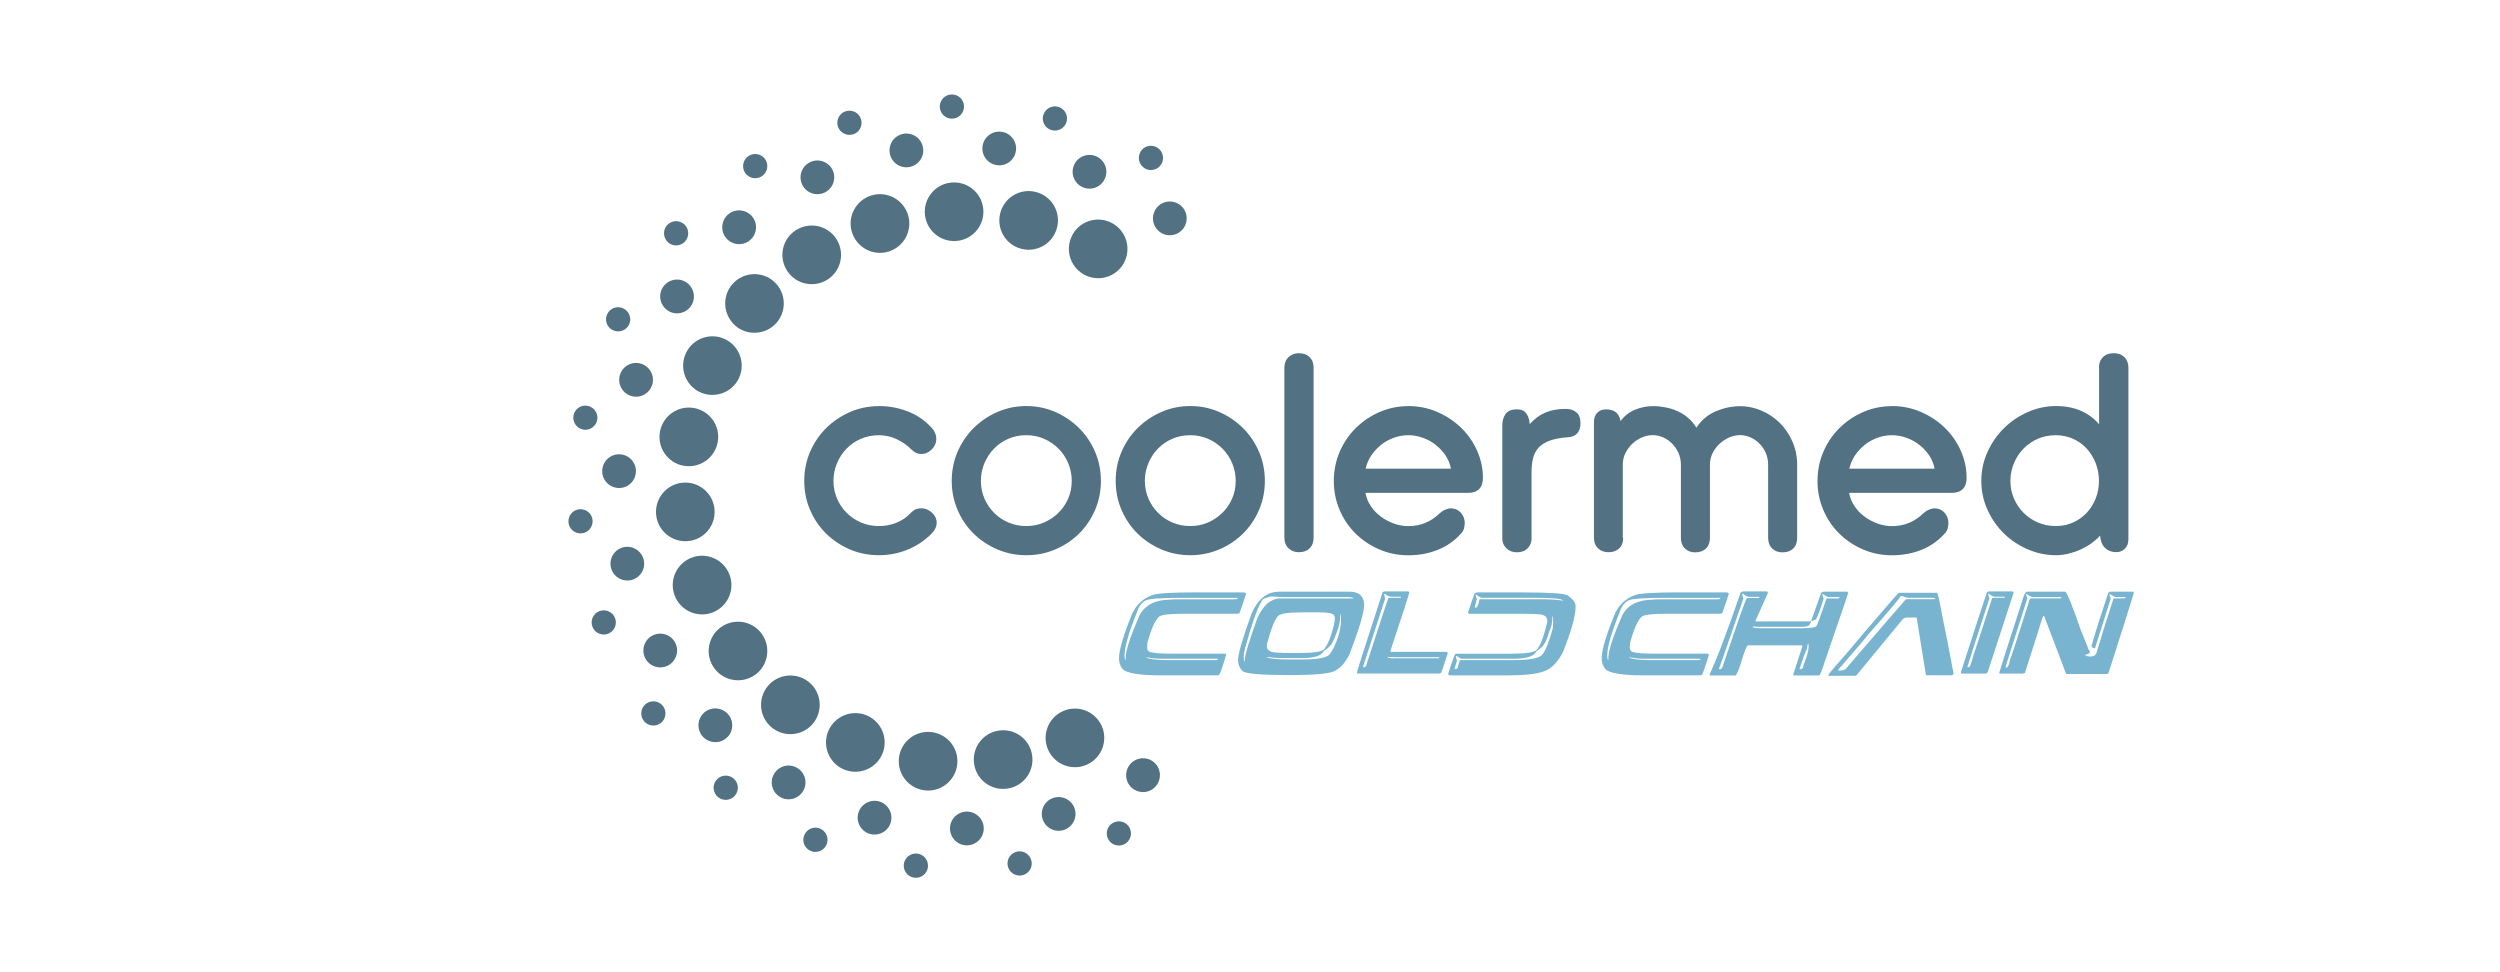 <?xml version="1.0" encoding="UTF-8"?> <svg xmlns="http://www.w3.org/2000/svg" id="Layer_1" data-name="Layer 1" viewBox="0 0 360 140"><defs><style> .cls-1 { fill: #527183; } .cls-2 { fill: #78b4d0; } </style></defs><g><path class="cls-2" d="M172.41,85.31h6.67c.19,0,.31.07.36.2-.59,1.79-.91,2.73-.98,2.82l-.25.05h-7.8c-2,0-3.17.14-3.49.41-.58.49-1.15,1.75-1.69,3.75-.04.43-.05.67-.05.72,0,.48.33.71.98.71,0,.08.82.14,2.46.16h7.8s.1.05.15.15c-.55,1.83-.89,2.8-1.02,2.92l-.26.05h-8.11c-3.12,0-4.97-.31-5.54-.92-.34-.45-.51-.94-.51-1.49,0-1.23.65-3.42,1.95-6.57.63-1.27,1.57-2.12,2.82-2.56.58-.27,2.75-.41,6.52-.41h0ZM161.94,94.44c.01.41.07.62.15.62v-.36c.02-1.04.69-3.07,2-6.1.81-1.5,2.3-2.25,4.46-2.25.06-.04.57-.05,1.54-.05h7.74l.36-.05v-.16h-8c-2.93,0-4.65.12-5.18.36-.59.29-1.02.85-1.28,1.69-1.2,2.95-1.8,5.06-1.8,6.31h0ZM165.07,94.65v.05c.52.24,1.6.36,3.24.36h6.77l.26-.05v-.15h-8.11c-.65,0-1.35-.07-2.1-.2h-.05Z"></path><path class="cls-2" d="M184.18,85.2h10.16c1.09,0,1.76.41,2,1.23.07.24.1.44.1.62,0,1.11-.7,3.49-2.1,7.13-.58,1.18-1.23,1.95-1.95,2.31-.52.48-2.71.72-6.57.72h-.3c-3.89,0-6.08-.19-6.57-.56-.44-.41-.67-.96-.67-1.64,0-.85.65-3.07,1.95-6.67.91-2.09,2.23-3.13,3.95-3.13h0ZM179.1,94.44v.25l.05.51h.1v-.2c0-.61.58-2.56,1.75-5.84.34-.88.85-1.65,1.54-2.31.66-.45,1.19-.67,1.59-.67h10.78c0-.1-.24-.17-.72-.2h-9.34c-.45,0-1.03-.03-1.74-.1-.96.2-1.44.44-1.44.71-.62,1-1.4,3.22-2.36,6.68-.14.52-.2.91-.2,1.18h0ZM182.43,93.06c0,.61.56.92,1.69.92.34.04.89.05,1.64.05h1.38c2.1,0,3.28-.19,3.54-.57.39-.48.71-1.13.97-1.95.37-1.08.56-1.92.56-2.51,0-.38-.24-.62-.72-.72-.41-.07-.97-.1-1.69-.1h-2.36c-2.02,0-3.17.19-3.44.57-.48.54-.99,1.86-1.54,3.95-.04.14-.05.26-.05.36h0ZM193,88.44c0,.98-.17,1.85-.51,2.62-.4,1.13-.74,1.8-1.03,2-.08.14-.36.36-.82.67-.34.68-1.33,1.03-2.98,1.03h-3.39c-.4,0-1-.05-1.8-.16h-.05v.05c.46.2,1.45.31,2.98.31h2.15c2.08,0,3.36-.22,3.85-.67.44-.48.89-1.39,1.34-2.72.24-.96.36-1.64.36-2.05v-.72l-.05-.35h-.05,0Z"></path><path class="cls-2" d="M199.45,85.16h3.34s.1.05.15.15c0,.14-.9,2.94-2.72,8.41.03.07.05.11.05.15h8.06s.1.07.15.2c-.58,1.79-.9,2.73-.97,2.82-.11.07-.22.1-.31.1h-11.7c-.07,0-.1-.05-.1-.15,0-.15,1.23-3.99,3.69-11.55.12-.1.25-.15.35-.15h0ZM199.3,85.51l.15.72c-.14.47-1.2,3.74-3.18,9.8l.1.05h.05c.22,0,.37-.24.46-.72,1.75-5.4,2.76-8.47,3.03-9.23l.31-.05h1.43c.07,0,.1-.03.1-.1l-.1-.05h-1.23c-.34,0-.67-.14-.98-.41h-.15ZM199.86,94.59v.05c0,.1.19.15.57.15h6.72c.07,0,.1-.03.1-.1v-.05h-6.26c-.24,0-.61-.02-1.13-.05h0Z"></path><path class="cls-2" d="M212.68,85.31h6.72c3.71,0,5.81.14,6.31.41.79.53,1.18,1.06,1.18,1.59,0,1.34-.61,3.55-1.84,6.62-.75,1.44-1.64,2.35-2.67,2.72-1.02.41-2.86.61-5.54.61h-8c-.17,0-.27-.07-.31-.2.6-1.95.96-2.92,1.08-2.92h7.85c2.32,0,3.6-.2,3.85-.62.47-.48.97-1.78,1.49-3.9v-.25c0-.62-.49-.93-1.49-.93-.59-.04-1.18-.05-1.8-.05h-7.95c-.05,0-.11-.07-.16-.2.56-1.7.88-2.62.97-2.77.11-.07.22-.1.31-.1h0ZM223.55,88.75c0,.87-.14,1.56-.41,2.05-.33,1.14-.68,1.91-1.03,2.31-.22.22-.51.44-.87.67-.3.72-1.42,1.08-3.34,1.08h-7.44c-.1,0-.33-.14-.71-.41h-.1v.05c0,.1.05.33.15.67l-.35,1.12.1.05h.05c.24,0,.36-.17.36-.51.04,0,.13-.26.25-.77h7.59c2.44,0,3.86-.26,4.26-.77.51-.59,1.02-1.86,1.54-3.8.03-.29.05-.53.05-.72v-.67l-.05-.35h-.05,0ZM212.53,85.62s-.02.05-.05.05c.04.22.11.42.2.61-.2.64-.31,1.04-.31,1.19l.1.05c.23,0,.41-.39.57-1.18l.1-.05h8.72c1.33,0,2.39.07,3.19.2,0-.27-1.4-.41-4.21-.41h-7.49c-.09,0-.36-.15-.82-.46h0Z"></path><path class="cls-2" d="M241.92,85.31h6.67c.19,0,.31.07.36.2-.59,1.79-.91,2.73-.98,2.82l-.25.05h-7.8c-2,0-3.17.14-3.49.41-.58.49-1.15,1.75-1.69,3.75-.04.43-.05.67-.05.72,0,.48.33.71.98.71,0,.08.82.14,2.46.16h7.8s.1.05.15.15c-.55,1.83-.89,2.8-1.02,2.92l-.26.05h-8.11c-3.12,0-4.97-.31-5.54-.92-.34-.45-.51-.94-.51-1.49,0-1.23.65-3.42,1.95-6.57.63-1.27,1.57-2.12,2.82-2.56.58-.27,2.75-.41,6.52-.41h0ZM231.45,94.44c.01.41.07.62.15.62v-.36c.02-1.04.69-3.07,2-6.1.81-1.5,2.3-2.25,4.46-2.25.06-.04.57-.05,1.54-.05h7.74l.36-.05v-.16h-8c-2.93,0-4.65.12-5.18.36-.59.29-1.02.85-1.28,1.69-1.2,2.95-1.8,5.06-1.8,6.31h0ZM234.58,94.65v.05c.52.24,1.6.36,3.24.36h6.77l.26-.05v-.15h-8.11c-.65,0-1.35-.07-2.1-.2h-.05Z"></path><path class="cls-2" d="M286.47,85.16h3.33c.05,0,.11.07.16.2l-3.75,11.49c-.12.1-.25.15-.35.15h-3.34c-.08,0-.14-.07-.15-.2,2.05-6.36,3.3-10.19,3.74-11.49.13-.1.25-.15.36-.15h0ZM286.31,85.46v.05c0,.18.05.4.16.67-2.12,6.51-3.18,9.81-3.18,9.9h.25c.12,0,.32-.55.61-1.64.07-.15.97-2.92,2.72-8.31l.35-.05h1.38c.07,0,.1-.03.1-.1v-.05h-1.33c-.33,0-.64-.14-.93-.41-.07-.03-.12-.05-.16-.05h0Z"></path><path class="cls-2" d="M297.42,85.2c.31.31,1.03,2.1,2.16,5.39.03.04.44,1.06,1.23,3.08h.15c0,.38-.2.57-.61.57l-.05.1c0,.1.22.17.67.2.55,0,.87-.22.97-.67.55-1.88,1.35-4.44,2.41-7.7h1.44c.18,0,.28-.05.31-.15l-.1-.05h-1.39c-.08,0-.35-.15-.82-.46v.1c0,.13.05.33.15.62-1.37,4.35-2.12,6.71-2.25,7.08l-.1.05c-.27-.09-.41-.18-.41-.26v-.1c.51-1.82,1.32-4.37,2.41-7.64.12-.11.25-.16.35-.16h3.18c.05,0,.11.05.16.16-.17.64-1.4,4.51-3.67,11.6-.05,0-.12.03-.2.1h-5.88l-3.18-8.37h-.1c-.07,0-.39.98-.97,2.93l-1.69,5.28-.35.1h-3.24c-.07,0-.1-.03-.1-.1v-.05c0-.08,1.09-3.5,3.28-10.27.25-.92.49-1.38.72-1.38h5.54ZM291.77,85.51v.1c0,.05.05.26.15.62-2.08,6.49-3.13,9.77-3.13,9.85l.1.05c.23,0,.42-.38.56-1.13.31-.81,1.26-3.75,2.87-8.83h4.26l.25-.05v-.1l-.25-.05h-4c-.11,0-.36-.15-.77-.46h-.05Z"></path><path class="cls-2" d="M251.03,85.16h3.4c.05,0,.11.07.16.21l-1.82,4.06.1.05h7.68l.27-.05c-.15.52-.42.78-.8.78,0,.03-.18.05-.52.05h-6.43l-.63-.05-.06.11c.16.1.7.15,1.62.15h5.39c1.5,0,2.25-.16,2.25-.47.1-.13.56-1.4,1.38-3.82h1.57c.18,0,.29-.05.32-.15l-.1-.05h-1.52c-.1,0-.38-.16-.83-.47,0,.04-.02.05-.05.05.04.29.11.49.2.62-.63,2.06-1.05,3.09-1.26,3.09-.12.07-.3.12-.53.16v-.05l1.43-4.02c.13-.11.25-.16.37-.16h3.35s.1.05.15.16v.05c0,.11-1.15,3.47-3.43,10.09-.36,1.18-.62,1.77-.76,1.77h-3.6c-.07,0-.1-.05-.1-.15l1.32-4.08c0-.07-.03-.11-.1-.11h-7.74c-.18,0-.55.94-1.1,2.82-.35,1.01-.59,1.52-.71,1.52h-3.61c-.07,0-.1-.03-.1-.1.15-.6.75-1.12,4.46-11.84.13-.11.25-.16.37-.16h0ZM250.9,85.48v.05c0,.19.04.41.14.68-3.13,9.16-3.15,9.09-3.52,10.11l.1.05h.05c.21,0,.35-.18.43-.52,3.02-8.89,3-8.68,3.41-9.69l.31-.05h1.41c.07,0,.11-.04.11-.11v-.05h-1.36c-.34,0-.65-.14-.93-.42-.07-.03-.12-.05-.15-.05h0ZM259.13,96.32c.07.03.12.05.16.05.27-.03.42-.24.42-.63.48-1.17.72-2.03.73-2.56v-.16l-.05-.36c-.06,0-.13.3-.23.89-.12.14-.47,1.06-1.04,2.77h0Z"></path><path class="cls-2" d="M279.74,89c-.42-2.43-.7-3.64-.82-3.64h-5.49s-.37.37-1.03,1.12c-3.83,4.44-5.74,6.69-5.74,6.74-2.19,2.47-3.32,3.8-3.39,4,0,.07.03.1.1.1h3.9l6.68-8.1c.14-.18.36-.29.59-.29h1.46l1.33,8.31h3.74l.26-.15c-.68-3.71-1.22-6.41-1.59-8.11h0ZM278.66,86.18c0,.07-.03.1-.1.1h-4.1c-.82.91-3.6,4.14-8.36,9.67-.22.41-.63.62-1.23.62-.1,0-.15-.03-.15-.1v-.05c2.69-3.08,4.09-4.72,4.2-4.94,3.15-3.56,4.74-5.44,4.77-5.65h.2c.45.17.72.25.82.25h3.69l.25.05v.05h0Z"></path></g><g><path class="cls-1" d="M88.24,47.54c-.87-.42-1.22-1.47-.79-2.33.42-.86,1.47-1.22,2.33-.79.87.43,1.22,1.47.8,2.33-.43.86-1.47,1.22-2.33.79"></path><path class="cls-1" d="M83.98,61.86c-.95-.18-1.57-1.09-1.4-2.03.18-.95,1.09-1.57,2.03-1.39.94.18,1.57,1.09,1.39,2.03s-1.09,1.57-2.03,1.39"></path><path class="cls-1" d="M83.75,76.8c-.96.08-1.81-.62-1.89-1.58s.62-1.81,1.58-1.89c.96-.08,1.81.62,1.89,1.58.08.96-.62,1.81-1.58,1.89"></path><path class="cls-1" d="M87.56,91.26c-.9.34-1.91-.11-2.25-1.01-.34-.9.11-1.91,1.01-2.25.9-.34,1.91.11,2.25,1.01.34.9-.11,1.91-1.01,2.25"></path><path class="cls-1" d="M96.14,44.7c-1.11-.75-1.41-2.26-.66-3.37s2.26-1.41,3.37-.66c1.11.75,1.41,2.27.66,3.38-.75,1.11-2.26,1.41-3.37.66"></path><path class="cls-1" d="M90.83,57c-1.27-.42-1.97-1.8-1.54-3.07.42-1.28,1.8-1.97,3.07-1.54s1.97,1.8,1.54,3.07c-.42,1.27-1.8,1.97-3.07,1.54"></path><path class="cls-1" d="M89.03,70.27c-1.34-.07-2.38-1.2-2.31-2.54s1.2-2.38,2.54-2.31c1.34.06,2.38,1.2,2.31,2.54-.07,1.34-1.2,2.38-2.54,2.31"></path><path class="cls-1" d="M90.88,83.53c-1.31.3-2.61-.52-2.91-1.82-.3-1.31.52-2.61,1.82-2.91s2.61.52,2.91,1.83c.3,1.31-.52,2.61-1.83,2.91"></path><path class="cls-1" d="M96.24,95.81c-1.18.64-2.66.2-3.3-.97-.64-1.18-.2-2.66.97-3.3,1.18-.64,2.66-.21,3.3.97s.2,2.65-.97,3.3"></path><path class="cls-1" d="M105.83,46.84c-1.73-1.56-1.88-4.23-.33-5.96,1.56-1.74,4.23-1.88,5.96-.33,1.74,1.56,1.88,4.23.33,5.97-1.56,1.73-4.23,1.88-5.97.33"></path><path class="cls-1" d="M100.73,56.44c-2.09-1.03-2.95-3.56-1.93-5.65,1.03-2.09,3.56-2.96,5.65-1.93,2.09,1.03,2.95,3.56,1.93,5.65-1.03,2.09-3.56,2.95-5.65,1.93"></path><path class="cls-1" d="M98.42,67.07c-2.29-.43-3.81-2.63-3.38-4.93.43-2.29,2.63-3.81,4.93-3.38,2.29.43,3.81,2.63,3.38,4.92-.43,2.29-2.63,3.81-4.92,3.38"></path><path class="cls-1" d="M99.06,77.92c-2.32.2-4.38-1.51-4.58-3.83-.21-2.32,1.51-4.38,3.83-4.58,2.32-.21,4.38,1.51,4.58,3.83.21,2.32-1.5,4.38-3.83,4.58"></path><path class="cls-1" d="M102.6,88.2c-2.18.83-4.62-.27-5.45-2.45-.83-2.18.27-4.62,2.45-5.45,2.18-.83,4.62.27,5.45,2.45.83,2.18-.27,4.62-2.45,5.45"></path><path class="cls-1" d="M108.78,97.14c-1.88,1.38-4.52.98-5.91-.89-1.38-1.88-.98-4.52.89-5.9,1.88-1.38,4.52-.99,5.91.89,1.38,1.88.98,4.52-.89,5.91"></path></g><g><path class="cls-1" d="M95.12,104.14c-.78.57-1.87.41-2.44-.37-.57-.77-.41-1.87.37-2.44.78-.57,1.87-.41,2.44.37.57.77.41,1.87-.37,2.44"></path><path class="cls-1" d="M105.88,114.51c-.59.76-1.69.9-2.45.3-.76-.59-.9-1.69-.3-2.45.59-.76,1.69-.9,2.45-.3.76.59.9,1.69.3,2.45"></path><path class="cls-1" d="M119.04,121.59c-.37.89-1.38,1.32-2.28.96-.89-.37-1.32-1.38-.95-2.28s1.38-1.32,2.27-.96c.89.37,1.32,1.38.96,2.28"></path><path class="cls-1" d="M133.62,124.86c-.11.96-.98,1.64-1.94,1.53-.96-.11-1.64-.98-1.53-1.94.11-.96.98-1.64,1.94-1.53.96.11,1.64.98,1.53,1.94"></path><path class="cls-1" d="M148.55,124.07c.15.95-.5,1.84-1.45,1.99-.95.15-1.84-.5-2-1.45-.15-.95.5-1.84,1.45-2,.95-.15,1.84.5,2,1.45"></path><path class="cls-1" d="M162.7,119.29c.4.87.02,1.91-.86,2.31s-1.91.02-2.31-.86c-.4-.87-.02-1.91.86-2.31.88-.4,1.91-.02,2.32.86"></path><path class="cls-1" d="M104.71,106.18c-.96.94-2.5.91-3.44-.04-.94-.96-.91-2.5.04-3.44.96-.94,2.5-.91,3.44.05.94.96.92,2.5-.04,3.44"></path><path class="cls-1" d="M115.66,113.89c-.67,1.16-2.16,1.56-3.32.88-1.16-.67-1.56-2.16-.88-3.32s2.16-1.56,3.32-.88,1.56,2.16.88,3.32"></path><path class="cls-1" d="M128.29,118.35c-.33,1.3-1.66,2.08-2.96,1.75s-2.08-1.66-1.75-2.96c.34-1.3,1.67-2.08,2.96-1.75,1.3.34,2.08,1.66,1.75,2.96"></path><path class="cls-1" d="M141.66,119.25c.03,1.34-1.04,2.45-2.38,2.48-1.34.03-2.45-1.04-2.48-2.38-.03-1.34,1.04-2.45,2.38-2.48,1.34-.03,2.45,1.04,2.48,2.38"></path><path class="cls-1" d="M154.77,116.5c.39,1.28-.34,2.64-1.62,3.03-1.28.39-2.64-.34-3.03-1.62-.39-1.28.34-2.64,1.62-3.03,1.28-.39,2.64.34,3.03,1.62"></path><path class="cls-1" d="M166.65,110.32c.72,1.13.38,2.64-.75,3.36s-2.64.38-3.36-.75c-.72-1.13-.38-2.64.75-3.36s2.64-.39,3.36.74"></path><path class="cls-1" d="M117.15,104.09c-1.43,1.84-4.08,2.17-5.93.74-1.84-1.43-2.17-4.09-.74-5.93,1.43-1.84,4.09-2.17,5.93-.74s2.17,4.09.74,5.93"></path><path class="cls-1" d="M127.08,108.51c-.89,2.16-3.35,3.19-5.51,2.31-2.16-.88-3.19-3.35-2.31-5.51.89-2.16,3.35-3.19,5.51-2.31,2.16.89,3.19,3.35,2.31,5.51"></path><path class="cls-1" d="M137.84,110.1c-.27,2.32-2.37,3.98-4.68,3.71-2.32-.27-3.98-2.37-3.71-4.68.27-2.32,2.37-3.98,4.68-3.71,2.32.27,3.98,2.36,3.71,4.68"></path><path class="cls-1" d="M148.62,108.72c.37,2.31-1.2,4.47-3.51,4.83-2.3.37-4.47-1.2-4.83-3.51-.37-2.3,1.2-4.47,3.51-4.83,2.31-.37,4.47,1.2,4.83,3.51"></path><path class="cls-1" d="M158.63,104.49c.97,2.12.04,4.63-2.08,5.6-2.12.98-4.63.04-5.6-2.07-.97-2.12-.04-4.63,2.08-5.6,2.12-.97,4.63-.04,5.6,2.08"></path></g><g><path class="cls-1" d="M144.04,30.68c.58-2.26,2.88-3.62,5.14-3.03,2.26.58,3.62,2.88,3.03,5.14-.58,2.26-2.88,3.62-5.14,3.04s-3.62-2.89-3.03-5.15"></path><path class="cls-1" d="M150.22,16.63c.24-.93,1.19-1.5,2.12-1.26.93.24,1.5,1.19,1.26,2.12s-1.19,1.5-2.13,1.26-1.49-1.19-1.26-2.12"></path><path class="cls-1" d="M135.33,15.38c-.02-.96.74-1.76,1.71-1.78.96-.02,1.76.74,1.78,1.71.02.96-.75,1.76-1.71,1.78-.97.02-1.76-.75-1.78-1.71"></path><path class="cls-1" d="M120.65,18.19c-.28-.92.24-1.9,1.16-2.18.92-.28,1.9.24,2.18,1.17.28.92-.24,1.9-1.16,2.17s-1.9-.24-2.18-1.16"></path><path class="cls-1" d="M107.28,24.86c-.52-.81-.28-1.89.53-2.41s1.89-.28,2.41.53c.52.81.28,1.89-.53,2.41-.81.52-1.89.28-2.41-.53"></path><path class="cls-1" d="M96.2,34.89c-.72-.64-.78-1.75-.14-2.46.64-.72,1.75-.78,2.46-.14.72.64.78,1.75.14,2.47-.64.72-1.75.78-2.47.14"></path><path class="cls-1" d="M164.22,21.86c.48-.83,1.55-1.12,2.39-.63.83.48,1.12,1.55.63,2.39-.48.83-1.55,1.12-2.38.63s-1.12-1.55-.63-2.39"></path><path class="cls-1" d="M141.48,21.1c.15-1.33,1.36-2.29,2.69-2.13,1.33.15,2.29,1.36,2.13,2.69-.15,1.34-1.36,2.29-2.69,2.13-1.33-.15-2.29-1.37-2.13-2.69"></path><path class="cls-1" d="M128.12,22.04c-.21-1.33.7-2.57,2.02-2.78,1.33-.21,2.57.7,2.78,2.02.21,1.32-.7,2.57-2.02,2.78-1.33.21-2.57-.7-2.78-2.02"></path><path class="cls-1" d="M115.5,26.55c-.56-1.22-.03-2.66,1.19-3.22,1.22-.56,2.66-.02,3.22,1.19.56,1.22.02,2.66-1.19,3.22-1.22.56-2.66.03-3.22-1.19"></path><path class="cls-1" d="M104.58,34.3c-.87-1.02-.74-2.56.28-3.43,1.02-.87,2.55-.74,3.43.28.87,1.02.74,2.56-.28,3.43-1.02.87-2.56.74-3.43-.28"></path><path class="cls-1" d="M166.54,29.95c.83-1.06,2.35-1.24,3.41-.42,1.06.83,1.24,2.35.42,3.41-.83,1.06-2.35,1.25-3.41.42-1.06-.83-1.24-2.35-.42-3.41"></path><path class="cls-1" d="M154.64,23.81c.51-1.24,1.93-1.83,3.17-1.32,1.24.51,1.84,1.93,1.32,3.17-.51,1.24-1.93,1.84-3.17,1.32-1.24-.51-1.83-1.93-1.32-3.17"></path><path class="cls-1" d="M133.17,30.58c-.05-2.33,1.8-4.26,4.13-4.31,2.33-.05,4.26,1.8,4.31,4.13s-1.8,4.26-4.13,4.31c-2.33.05-4.26-1.8-4.31-4.13"></path><path class="cls-1" d="M122.67,33.41c-.68-2.23.59-4.59,2.82-5.27s4.59.59,5.27,2.82-.59,4.59-2.82,5.27c-2.23.68-4.59-.59-5.27-2.82"></path><path class="cls-1" d="M113.33,38.97c-1.26-1.97-.68-4.58,1.29-5.83,1.97-1.25,4.58-.68,5.83,1.29,1.25,1.97.68,4.58-1.29,5.83s-4.58.68-5.83-1.29"></path><path class="cls-1" d="M154.48,33.72c1.17-2.02,3.75-2.7,5.77-1.53,2.02,1.17,2.7,3.75,1.54,5.77-1.17,2.02-3.75,2.7-5.77,1.53-2.02-1.17-2.7-3.75-1.53-5.77"></path></g><g><path class="cls-1" d="M126.56,58.47c1.53,0,2.99.29,4.37.86,1.38.57,2.51,1.41,3.42,2.5.17.22.29.45.37.7.07.25.11.46.11.66,0,.58-.22,1.09-.66,1.53-.44.44-.94.66-1.5.66-.51,0-.98-.2-1.39-.62-.63-.63-1.35-1.14-2.16-1.52-.81-.38-1.66-.57-2.56-.57s-1.79.17-2.58.51c-.79.34-1.48.81-2.06,1.41-.59.6-1.05,1.3-1.39,2.1-.34.81-.51,1.66-.51,2.56s.17,1.75.51,2.54c.34.79.8,1.48,1.39,2.06s1.27,1.05,2.06,1.39c.79.34,1.65.51,2.58.51s1.75-.16,2.56-.49c.8-.33,1.5-.81,2.08-1.45.24-.24.48-.41.71-.49.23-.08.48-.13.75-.13.56,0,1.07.21,1.53.62.46.42.69.91.69,1.5,0,.49-.22.98-.66,1.46-1,1.02-2.16,1.81-3.49,2.36-1.33.55-2.72.82-4.18.82s-2.88-.28-4.18-.84-2.44-1.32-3.42-2.28c-.97-.96-1.74-2.1-2.3-3.4s-.84-2.7-.84-4.18.28-2.88.84-4.18,1.33-2.44,2.3-3.41c.98-.97,2.12-1.75,3.42-2.32s2.7-.86,4.18-.86"></path><path class="cls-1" d="M147.79,62.67c-.93,0-1.79.17-2.58.51-.79.34-1.48.81-2.06,1.41-.59.6-1.05,1.3-1.39,2.1-.34.81-.51,1.66-.51,2.56s.17,1.75.51,2.54.81,1.48,1.39,2.06c.58.59,1.27,1.05,2.06,1.39.79.34,1.65.51,2.58.51s1.75-.17,2.54-.51c.79-.34,1.49-.81,2.08-1.39.6-.58,1.06-1.27,1.41-2.06.34-.79.51-1.64.51-2.54s-.17-1.75-.51-2.56c-.34-.8-.81-1.5-1.41-2.1-.6-.6-1.29-1.06-2.08-1.41-.79-.34-1.64-.51-2.54-.51M147.79,58.47c1.49,0,2.88.29,4.18.86,1.3.57,2.44,1.35,3.42,2.32s1.74,2.12,2.3,3.41c.56,1.31.84,2.7.84,4.19s-.28,2.88-.84,4.18c-.56,1.31-1.33,2.44-2.3,3.4-.98.97-2.12,1.73-3.42,2.28-1.3.56-2.7.84-4.18.84s-2.88-.28-4.18-.84-2.44-1.32-3.42-2.28c-.97-.96-1.74-2.09-2.3-3.4s-.84-2.7-.84-4.18.28-2.88.84-4.19c.56-1.3,1.33-2.44,2.3-3.41.98-.97,2.12-1.75,3.42-2.32s2.7-.86,4.18-.86"></path><path class="cls-1" d="M171.4,62.67c-.93,0-1.79.17-2.58.51-.79.34-1.48.81-2.06,1.41-.59.6-1.05,1.3-1.39,2.1-.34.81-.51,1.66-.51,2.56s.17,1.75.51,2.54.81,1.48,1.39,2.06c.59.59,1.27,1.05,2.06,1.39.79.34,1.65.51,2.58.51s1.75-.17,2.54-.51c.79-.34,1.49-.81,2.08-1.39.6-.58,1.06-1.27,1.41-2.06.34-.79.51-1.64.51-2.54s-.17-1.75-.51-2.56c-.34-.8-.81-1.5-1.41-2.1-.6-.6-1.29-1.06-2.08-1.41-.79-.34-1.64-.51-2.54-.51M171.4,58.47c1.49,0,2.88.29,4.18.86,1.3.57,2.44,1.35,3.42,2.32.97.97,1.74,2.12,2.3,3.41.56,1.31.84,2.7.84,4.19s-.28,2.88-.84,4.18c-.56,1.31-1.33,2.44-2.3,3.4-.98.97-2.12,1.73-3.42,2.28-1.31.56-2.7.84-4.18.84s-2.88-.28-4.18-.84-2.44-1.32-3.42-2.28c-.97-.96-1.74-2.09-2.3-3.4s-.84-2.7-.84-4.18.28-2.88.84-4.19c.56-1.3,1.33-2.44,2.3-3.41.98-.97,2.12-1.75,3.42-2.32s2.7-.86,4.18-.86"></path><path class="cls-1" d="M189.16,77.4c0,.66-.19,1.18-.57,1.55-.38.38-.9.57-1.56.57-.58,0-1.08-.19-1.48-.57-.4-.38-.6-.89-.6-1.55v-24.45c0-.63.2-1.14.6-1.52.4-.38.9-.57,1.48-.57.66,0,1.17.19,1.56.57.38.38.57.88.57,1.52v24.45Z"></path><path class="cls-1" d="M202.79,62.67c-.71,0-1.4.12-2.08.37-.68.25-1.3.58-1.84,1.02s-1.02.95-1.41,1.53c-.39.59-.66,1.22-.81,1.9h12.28c-.12-.68-.38-1.32-.77-1.9-.39-.58-.86-1.09-1.42-1.53-.56-.44-1.18-.78-1.86-1.02-.68-.25-1.38-.37-2.08-.37M202.79,58.47c1.46,0,2.84.28,4.15.84,1.3.56,2.44,1.31,3.42,2.25.98.94,1.75,2.03,2.32,3.29.57,1.26.86,2.58.86,3.96,0,.71-.18,1.24-.55,1.61-.37.37-.88.55-1.53.55h-14.84c.12.68.38,1.32.77,1.9.39.59.87,1.09,1.45,1.52.57.42,1.2.76,1.88,1,.68.25,1.38.37,2.08.37.9,0,1.73-.16,2.48-.48.75-.31,1.42-.77,2.01-1.35.25-.22.51-.4.81-.53.29-.13.57-.2.84-.2.56,0,1.03.21,1.41.62.38.42.57.9.57,1.46,0,.29-.04.57-.11.84-.08.27-.22.51-.44.73-.95,1.05-2.07,1.83-3.36,2.34-1.29.51-2.69.77-4.2.77s-2.88-.28-4.18-.84c-1.31-.56-2.44-1.32-3.42-2.28-.97-.96-1.74-2.09-2.3-3.4s-.84-2.7-.84-4.18.28-2.88.84-4.19c.56-1.3,1.33-2.44,2.3-3.41.98-.97,2.12-1.75,3.42-2.32s2.7-.86,4.18-.86"></path><path class="cls-1" d="M218.42,58.94c.61,0,1.06.19,1.35.57.29.38.46.9.51,1.56.71-.78,1.47-1.34,2.3-1.68.83-.34,1.79-.51,2.89-.51.61,0,1.12.16,1.52.49s.6.86.6,1.59c0,.59-.15,1.05-.44,1.41-.29.35-.76.56-1.39.6-1.05.07-1.91.23-2.59.48-.68.25-1.22.58-1.61,1.01-.39.42-.66.94-.8,1.53-.15.6-.22,1.26-.22,1.99v9.61c0,.53-.19.99-.57,1.37s-.88.57-1.52.57-1.15-.19-1.53-.57c-.39-.38-.59-.85-.59-1.41v-16.3c0-.63.15-1.17.46-1.62.31-.45.85-.68,1.63-.68"></path><path class="cls-1" d="M233.74,77.43c0,.66-.19,1.17-.57,1.54-.38.36-.89.55-1.56.55-.58,0-1.08-.18-1.48-.55-.4-.37-.6-.88-.6-1.54v-16.66c0-.56.16-1.01.47-1.33.32-.33.74-.49,1.28-.49,1.19,0,1.88.56,2.08,1.68.56-.75,1.26-1.3,2.1-1.64.84-.34,1.7-.51,2.58-.51.59,0,1.18.06,1.79.18.61.12,1.19.3,1.73.55.55.24,1.06.56,1.53.97.48.4.87.87,1.19,1.41.71-1.09,1.64-1.88,2.81-2.37,1.17-.49,2.34-.73,3.51-.73,1.05,0,2.06.22,3.05.64.99.42,1.86,1.01,2.62,1.75.75.75,1.37,1.63,1.82,2.67.46,1.04.7,2.16.7,3.38v10.52c0,.66-.19,1.17-.57,1.54-.38.36-.88.55-1.52.55s-1.11-.18-1.5-.55c-.39-.37-.59-.88-.59-1.54v-10.52c0-.61-.11-1.17-.33-1.68s-.52-.96-.9-1.35c-.38-.39-.81-.7-1.3-.91-.49-.22-.98-.33-1.5-.33s-1.06.11-1.57.33c-.51.22-.97.53-1.39.91-.42.39-.75.84-1.01,1.35s-.38,1.07-.38,1.68v10.52c0,.66-.19,1.17-.57,1.54-.38.36-.9.55-1.56.55-.59,0-1.07-.18-1.46-.55-.39-.37-.59-.88-.59-1.54v-10.52c0-.61-.12-1.17-.34-1.68-.23-.51-.53-.96-.91-1.35-.38-.39-.81-.7-1.3-.91-.49-.22-.98-.33-1.5-.33s-1.03.11-1.56.33c-.52.22-.98.53-1.39.91-.4.39-.73.84-.99,1.35s-.38,1.07-.38,1.68v10.52h0Z"></path><path class="cls-1" d="M272.44,62.67c-.71,0-1.4.12-2.08.37s-1.3.58-1.84,1.02c-.55.44-1.02.95-1.41,1.53-.39.59-.66,1.22-.81,1.9h12.28c-.12-.68-.38-1.32-.77-1.9-.39-.58-.86-1.09-1.43-1.53-.56-.44-1.18-.78-1.86-1.02-.68-.25-1.38-.37-2.08-.37M272.44,58.47c1.46,0,2.84.28,4.15.84,1.3.56,2.44,1.31,3.42,2.25.98.94,1.75,2.03,2.32,3.29.57,1.26.86,2.58.86,3.96,0,.71-.18,1.24-.55,1.61-.37.37-.88.55-1.53.55h-14.84c.12.68.38,1.32.77,1.9.39.59.87,1.09,1.45,1.52.57.42,1.2.76,1.88,1,.68.25,1.38.37,2.08.37.9,0,1.73-.16,2.48-.48.75-.31,1.42-.77,2.01-1.35.25-.22.51-.4.81-.53.29-.13.57-.2.84-.2.56,0,1.03.21,1.41.62.38.42.57.9.57,1.46,0,.29-.04.57-.11.84-.08.27-.22.51-.44.73-.95,1.05-2.07,1.83-3.36,2.34-1.29.51-2.69.77-4.2.77s-2.88-.28-4.18-.84c-1.31-.56-2.44-1.32-3.42-2.28-.97-.96-1.74-2.09-2.3-3.4s-.84-2.7-.84-4.18.28-2.88.84-4.19c.56-1.3,1.33-2.44,2.3-3.41s2.12-1.75,3.42-2.32,2.7-.86,4.18-.86"></path><path class="cls-1" d="M296.04,62.67c-.92,0-1.78.17-2.58.51-.79.34-1.48.81-2.06,1.41-.59.6-1.05,1.3-1.39,2.1-.34.81-.51,1.66-.51,2.56s.17,1.75.51,2.54c.34.79.8,1.48,1.39,2.06.59.59,1.27,1.05,2.06,1.39.79.34,1.65.51,2.58.51s1.7-.17,2.47-.51c.77-.34,1.42-.81,1.97-1.39.55-.58.98-1.27,1.3-2.06.31-.79.47-1.64.47-2.54s-.16-1.75-.47-2.56c-.32-.8-.75-1.5-1.3-2.1s-1.2-1.06-1.97-1.41c-.77-.34-1.59-.51-2.47-.51M302.25,52.95c0-.63.19-1.14.57-1.52.38-.38.9-.57,1.56-.57s1.15.19,1.53.57c.39.38.58.89.58,1.52v24.7c0,.56-.16,1.01-.49,1.35-.33.34-.75.51-1.26.51-.61,0-1.13-.18-1.55-.55-.43-.37-.69-.97-.79-1.83-.31.37-.71.72-1.17,1.06-.46.34-.98.64-1.53.9-.56.26-1.15.46-1.77.62-.62.16-1.25.24-1.88.24-1.39,0-2.73-.28-4.04-.84-1.3-.56-2.45-1.32-3.43-2.28-.98-.96-1.78-2.09-2.37-3.4-.6-1.3-.9-2.7-.9-4.18s.3-2.88.9-4.19c.59-1.3,1.39-2.44,2.37-3.41s2.13-1.75,3.43-2.32,2.65-.86,4.04-.86,2.61.24,3.66.71c1.05.48,1.9,1.12,2.56,1.92v-8.15h0Z"></path></g></svg> 
